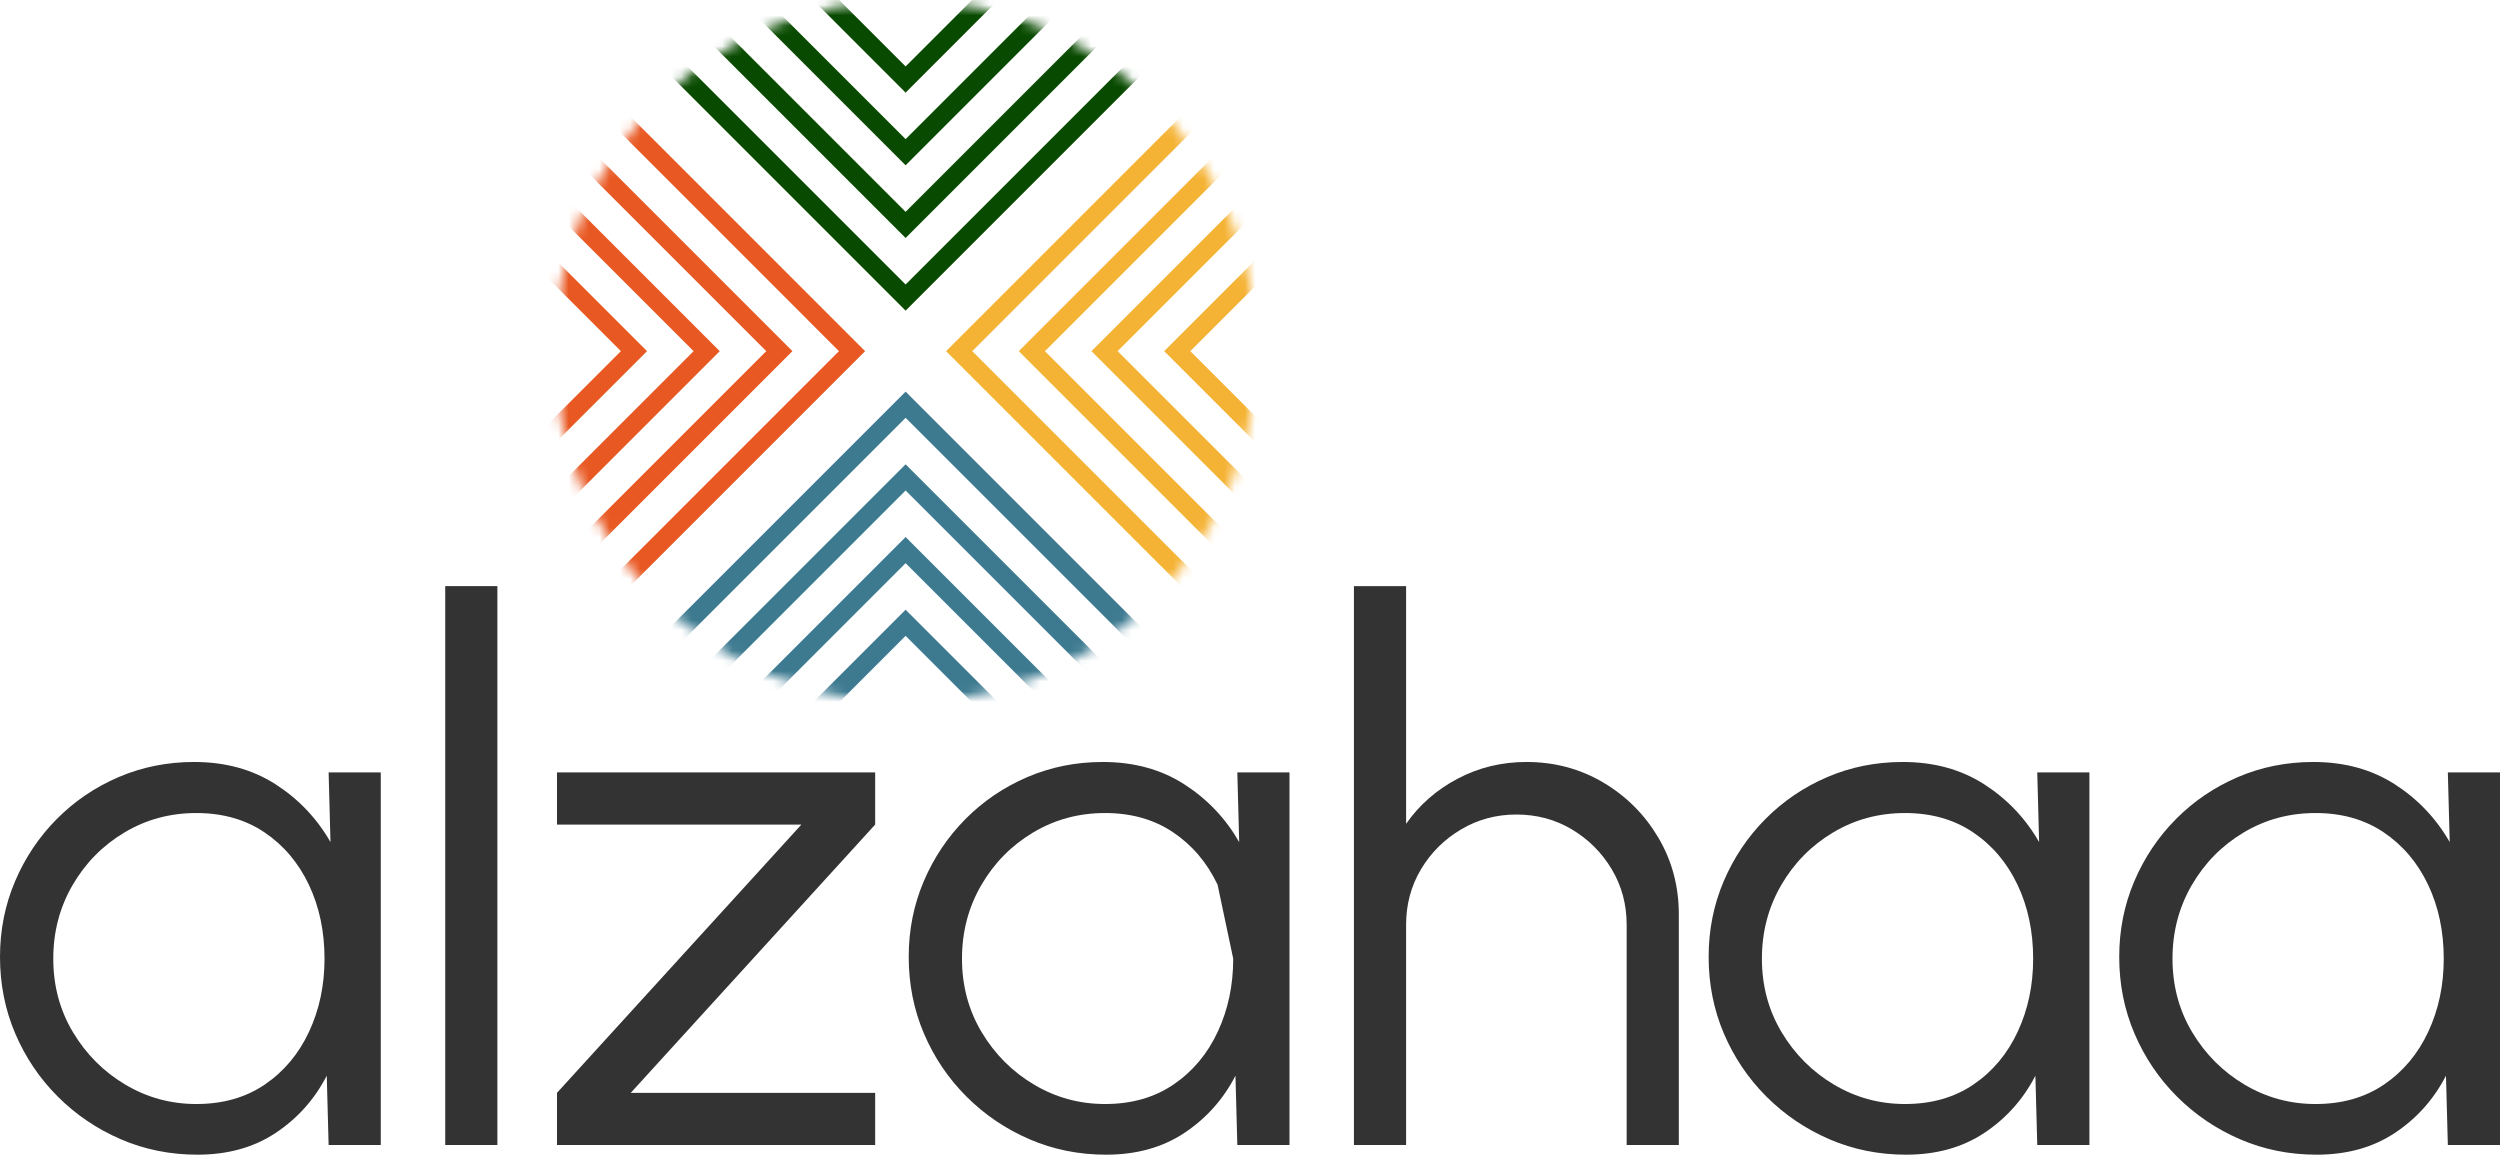 <svg width="244" height="113" viewBox="0 0 244 113" fill="none" xmlns="http://www.w3.org/2000/svg">
<mask id="mask0_222_144" style="mask-type:luminance" maskUnits="userSpaceOnUse" x="54" y="0" width="69" height="69">
<path d="M122.665 34.273C122.665 53.201 107.318 68.546 88.387 68.546C69.457 68.546 54.109 53.201 54.109 34.273C54.109 15.344 69.456 0 88.387 0C107.318 0 122.665 15.344 122.665 34.273Z" fill="white"/>
</mask>
<g mask="url(#mask0_222_144)">
<path d="M88.387 30.32L54.559 -3.507L88.387 -37.336L122.215 -3.507L88.387 30.32ZM57.112 -3.507L88.387 27.767L119.662 -3.507L88.387 -34.783L57.112 -3.507Z" fill="#084A00"/>
<path d="M88.387 23.226L61.654 -3.508L88.387 -30.241L115.121 -3.508L88.387 23.226ZM64.206 -3.507L88.387 20.674L112.567 -3.507L88.387 -27.688L64.206 -3.507Z" fill="#084A00"/>
<path d="M88.388 16.132L68.748 -3.508L88.388 -23.147L108.027 -3.508L88.388 16.132ZM71.301 -3.508L88.388 13.579L105.474 -3.508L88.388 -20.594L71.301 -3.508Z" fill="#084A00"/>
<path d="M88.387 9.039L75.842 -3.507L88.387 -16.052L100.933 -3.507L88.387 9.039ZM78.394 -3.507L88.387 6.486L98.38 -3.507L88.387 -13.5L78.394 -3.507Z" fill="#084A00"/>
<path d="M50.607 68.101L16.778 34.273L50.607 0.444L84.435 34.273L50.607 68.101ZM19.332 34.273L50.607 65.548L81.882 34.273L50.607 2.997L19.332 34.273Z" fill="#E85822"/>
<path d="M50.607 61.006L23.873 34.273L50.607 7.538L77.341 34.273L50.607 61.006ZM26.426 34.273L50.607 58.453L74.788 34.273L50.607 10.092L26.426 34.273Z" fill="#E85822"/>
<path d="M50.607 53.912L30.968 34.273L50.607 14.633L70.247 34.273L50.607 53.912ZM33.52 34.273L50.607 51.359L67.695 34.273L50.607 17.186L33.52 34.273Z" fill="#E85822"/>
<path d="M50.606 46.818L38.062 34.273L50.606 21.727L63.152 34.273L50.606 46.818ZM40.615 34.273L50.607 44.265L60.6 34.273L50.607 24.28L40.615 34.273Z" fill="#E85822"/>
<path d="M126.167 68.101L92.339 34.273L126.167 0.445L159.996 34.273L126.167 68.101ZM94.892 34.273L126.167 65.548L157.443 34.273L126.167 2.998L94.892 34.273Z" fill="#F5B335"/>
<path d="M126.167 61.006L99.434 34.273L126.167 7.54L152.901 34.273L126.167 61.006ZM101.986 34.273L126.167 58.453L150.349 34.273L126.167 10.092L101.986 34.273Z" fill="#F5B335"/>
<path d="M126.167 53.912L106.528 34.273L126.167 14.633L145.807 34.273L126.167 53.912ZM109.081 34.273L126.167 51.359L143.254 34.273L126.167 17.186L109.081 34.273Z" fill="#F5B335"/>
<path d="M126.167 46.818L113.622 34.273L126.167 21.727L138.712 34.273L126.167 46.818ZM116.174 34.273L126.167 44.265L136.16 34.273L126.167 24.28L116.174 34.273Z" fill="#F5B335"/>
<path d="M88.387 105.88L54.559 72.052L88.387 38.224L122.215 72.052L88.387 105.88ZM57.112 72.052L88.387 103.327L119.662 72.052L88.387 40.777L57.112 72.052Z" fill="#3D7A90"/>
<path d="M88.387 98.786L61.654 72.052L88.387 45.318L115.121 72.052L88.387 98.786ZM64.206 72.052L88.387 96.233L112.567 72.052L88.387 47.871L64.206 72.052Z" fill="#3D7A90"/>
<path d="M88.388 91.693L68.748 72.052L88.388 52.413L108.027 72.052L88.388 91.693ZM71.301 72.052L88.388 89.14L105.474 72.052L88.388 54.966L71.301 72.052Z" fill="#3D7A90"/>
<path d="M88.387 84.598L75.842 72.053L88.387 59.507L100.933 72.053L88.387 84.598ZM78.394 72.053L88.387 82.045L98.38 72.053L88.387 62.06L78.394 72.053Z" fill="#3D7A90"/>
</g>
<path d="M32.073 75.388H37.164V111.752H32.073L31.891 104.988C30.703 107.292 29.042 109.152 26.909 110.57C24.776 111.988 22.23 112.697 19.272 112.697C16.605 112.697 14.109 112.194 11.782 111.188C9.455 110.182 7.405 108.794 5.636 107.024C3.866 105.255 2.484 103.206 1.49 100.879C0.496 98.551 0 96.055 0 93.388C0 90.77 0.491 88.309 1.473 86.006C2.455 83.703 3.812 81.678 5.545 79.933C7.278 78.188 9.291 76.824 11.582 75.842C13.873 74.86 16.328 74.369 18.946 74.369C21.976 74.369 24.619 75.091 26.873 76.533C29.128 77.976 30.922 79.86 32.255 82.188L32.073 75.388ZM19.164 107.752C21.758 107.752 23.988 107.116 25.855 105.843C27.722 104.57 29.158 102.855 30.164 100.697C31.17 98.54 31.673 96.164 31.673 93.57C31.673 90.903 31.164 88.497 30.145 86.351C29.127 84.206 27.685 82.503 25.819 81.242C23.951 79.982 21.733 79.352 19.163 79.352C16.593 79.352 14.248 79.988 12.127 81.26C10.005 82.533 8.321 84.249 7.072 86.406C5.823 88.564 5.2 90.952 5.2 93.57C5.2 96.213 5.841 98.606 7.127 100.752C8.412 102.897 10.114 104.601 12.236 105.861C14.357 107.122 16.667 107.752 19.164 107.752Z" fill="#333333"/>
<path d="M43.454 111.752V57.205H48.544V111.752H43.454Z" fill="#333333"/>
<path d="M85.416 80.478L61.562 106.661H85.416V111.752H54.362V106.661L78.217 80.478H54.362V75.388H85.416V80.478Z" fill="#333333"/>
<path d="M120.763 75.388H125.854V111.752H120.763L120.581 104.988C119.393 107.292 117.732 109.152 115.599 110.57C113.466 111.988 110.92 112.697 107.962 112.697C105.295 112.697 102.799 112.194 100.472 111.188C98.145 110.182 96.095 108.794 94.326 107.024C92.556 105.255 91.174 103.206 90.18 100.879C89.186 98.551 88.69 96.055 88.69 93.388C88.69 90.77 89.181 88.309 90.162 86.006C91.145 83.703 92.502 81.678 94.235 79.933C95.968 78.188 97.981 76.824 100.272 75.842C102.563 74.86 105.017 74.369 107.636 74.369C110.666 74.369 113.309 75.091 115.563 76.533C117.818 77.976 119.612 79.86 120.945 82.188L120.763 75.388ZM118.836 86.351C117.818 84.206 116.375 82.503 114.509 81.242C112.641 79.982 110.424 79.352 107.854 79.352C105.284 79.352 102.939 79.988 100.817 81.26C98.695 82.533 97.011 84.249 95.763 86.406C94.514 88.564 93.89 90.952 93.89 93.57C93.89 96.213 94.532 98.606 95.817 100.752C97.102 102.897 98.804 104.601 100.926 105.861C103.047 107.122 105.357 107.752 107.853 107.752C110.447 107.752 112.677 107.116 114.544 105.843C116.411 104.57 117.848 102.855 118.853 100.697C119.86 98.54 120.362 96.164 120.362 93.57" fill="#333333"/>
<path d="M163.853 89.242V111.752H158.762V90.26C158.762 88.273 158.277 86.467 157.307 84.842C156.338 83.219 155.04 81.921 153.417 80.951C151.792 79.982 149.986 79.497 147.999 79.497C146.035 79.497 144.235 79.982 142.599 80.951C140.961 81.921 139.658 83.219 138.689 84.842C137.719 86.467 137.235 88.273 137.235 90.26V111.752H132.144V57.205H137.235V80.406C138.519 78.564 140.192 77.096 142.253 76.006C144.313 74.915 146.556 74.369 148.98 74.369C151.719 74.369 154.217 75.036 156.471 76.369C158.725 77.703 160.519 79.497 161.853 81.751C163.186 84.006 163.853 86.503 163.853 89.242Z" fill="#333333"/>
<path d="M198.836 75.388H203.927V111.752H198.836L198.654 104.988C197.466 107.292 195.805 109.152 193.672 110.57C191.539 111.988 188.993 112.697 186.035 112.697C183.368 112.697 180.872 112.194 178.545 111.188C176.218 110.182 174.168 108.794 172.399 107.024C170.629 105.255 169.247 103.206 168.253 100.879C167.259 98.551 166.763 96.055 166.763 93.388C166.763 90.77 167.254 88.309 168.235 86.006C169.218 83.703 170.575 81.678 172.308 79.933C174.041 78.188 176.054 76.824 178.345 75.842C180.636 74.86 183.09 74.369 185.709 74.369C188.739 74.369 191.382 75.091 193.636 76.533C195.891 77.976 197.685 79.86 199.018 82.188L198.836 75.388ZM185.927 107.752C188.521 107.752 190.751 107.116 192.618 105.843C194.485 104.57 195.921 102.855 196.927 100.697C197.933 98.54 198.436 96.164 198.436 93.57C198.436 90.903 197.926 88.497 196.908 86.351C195.89 84.206 194.448 82.503 192.581 81.242C190.714 79.982 188.496 79.352 185.926 79.352C183.356 79.352 181.011 79.988 178.89 81.26C176.768 82.533 175.084 84.249 173.835 86.406C172.586 88.564 171.963 90.952 171.963 93.57C171.963 96.213 172.604 98.606 173.89 100.752C175.175 102.897 176.877 104.601 178.999 105.861C181.12 107.122 183.43 107.752 185.927 107.752Z" fill="#333333"/>
<path d="M238.909 75.388H244V111.752H238.909L238.727 104.988C237.539 107.292 235.879 109.152 233.745 110.57C231.612 111.988 229.066 112.697 226.109 112.697C223.442 112.697 220.945 112.194 218.618 111.188C216.291 110.182 214.242 108.794 212.472 107.024C210.703 105.255 209.321 103.206 208.327 100.879C207.333 98.551 206.836 96.055 206.836 93.388C206.836 90.77 207.328 88.309 208.309 86.006C209.291 83.703 210.648 81.678 212.382 79.933C214.115 78.188 216.127 76.824 218.419 75.842C220.709 74.86 223.164 74.369 225.782 74.369C228.812 74.369 231.455 75.091 233.71 76.533C235.964 77.976 237.758 79.86 239.092 82.188L238.909 75.388ZM226 107.752C228.594 107.752 230.824 107.116 232.691 105.843C234.558 104.57 235.994 102.855 237 100.697C238.006 98.54 238.509 96.164 238.509 93.57C238.509 90.903 238 88.497 236.982 86.351C235.963 84.206 234.521 82.503 232.655 81.242C230.787 79.982 228.569 79.352 225.999 79.352C223.43 79.352 221.084 79.988 218.963 81.26C216.841 82.533 215.157 84.249 213.908 86.406C212.659 88.564 212.036 90.952 212.036 93.57C212.036 96.213 212.678 98.606 213.963 100.752C215.248 102.897 216.95 104.601 219.072 105.861C221.194 107.122 223.503 107.752 226 107.752Z" fill="#333333"/>
</svg>
